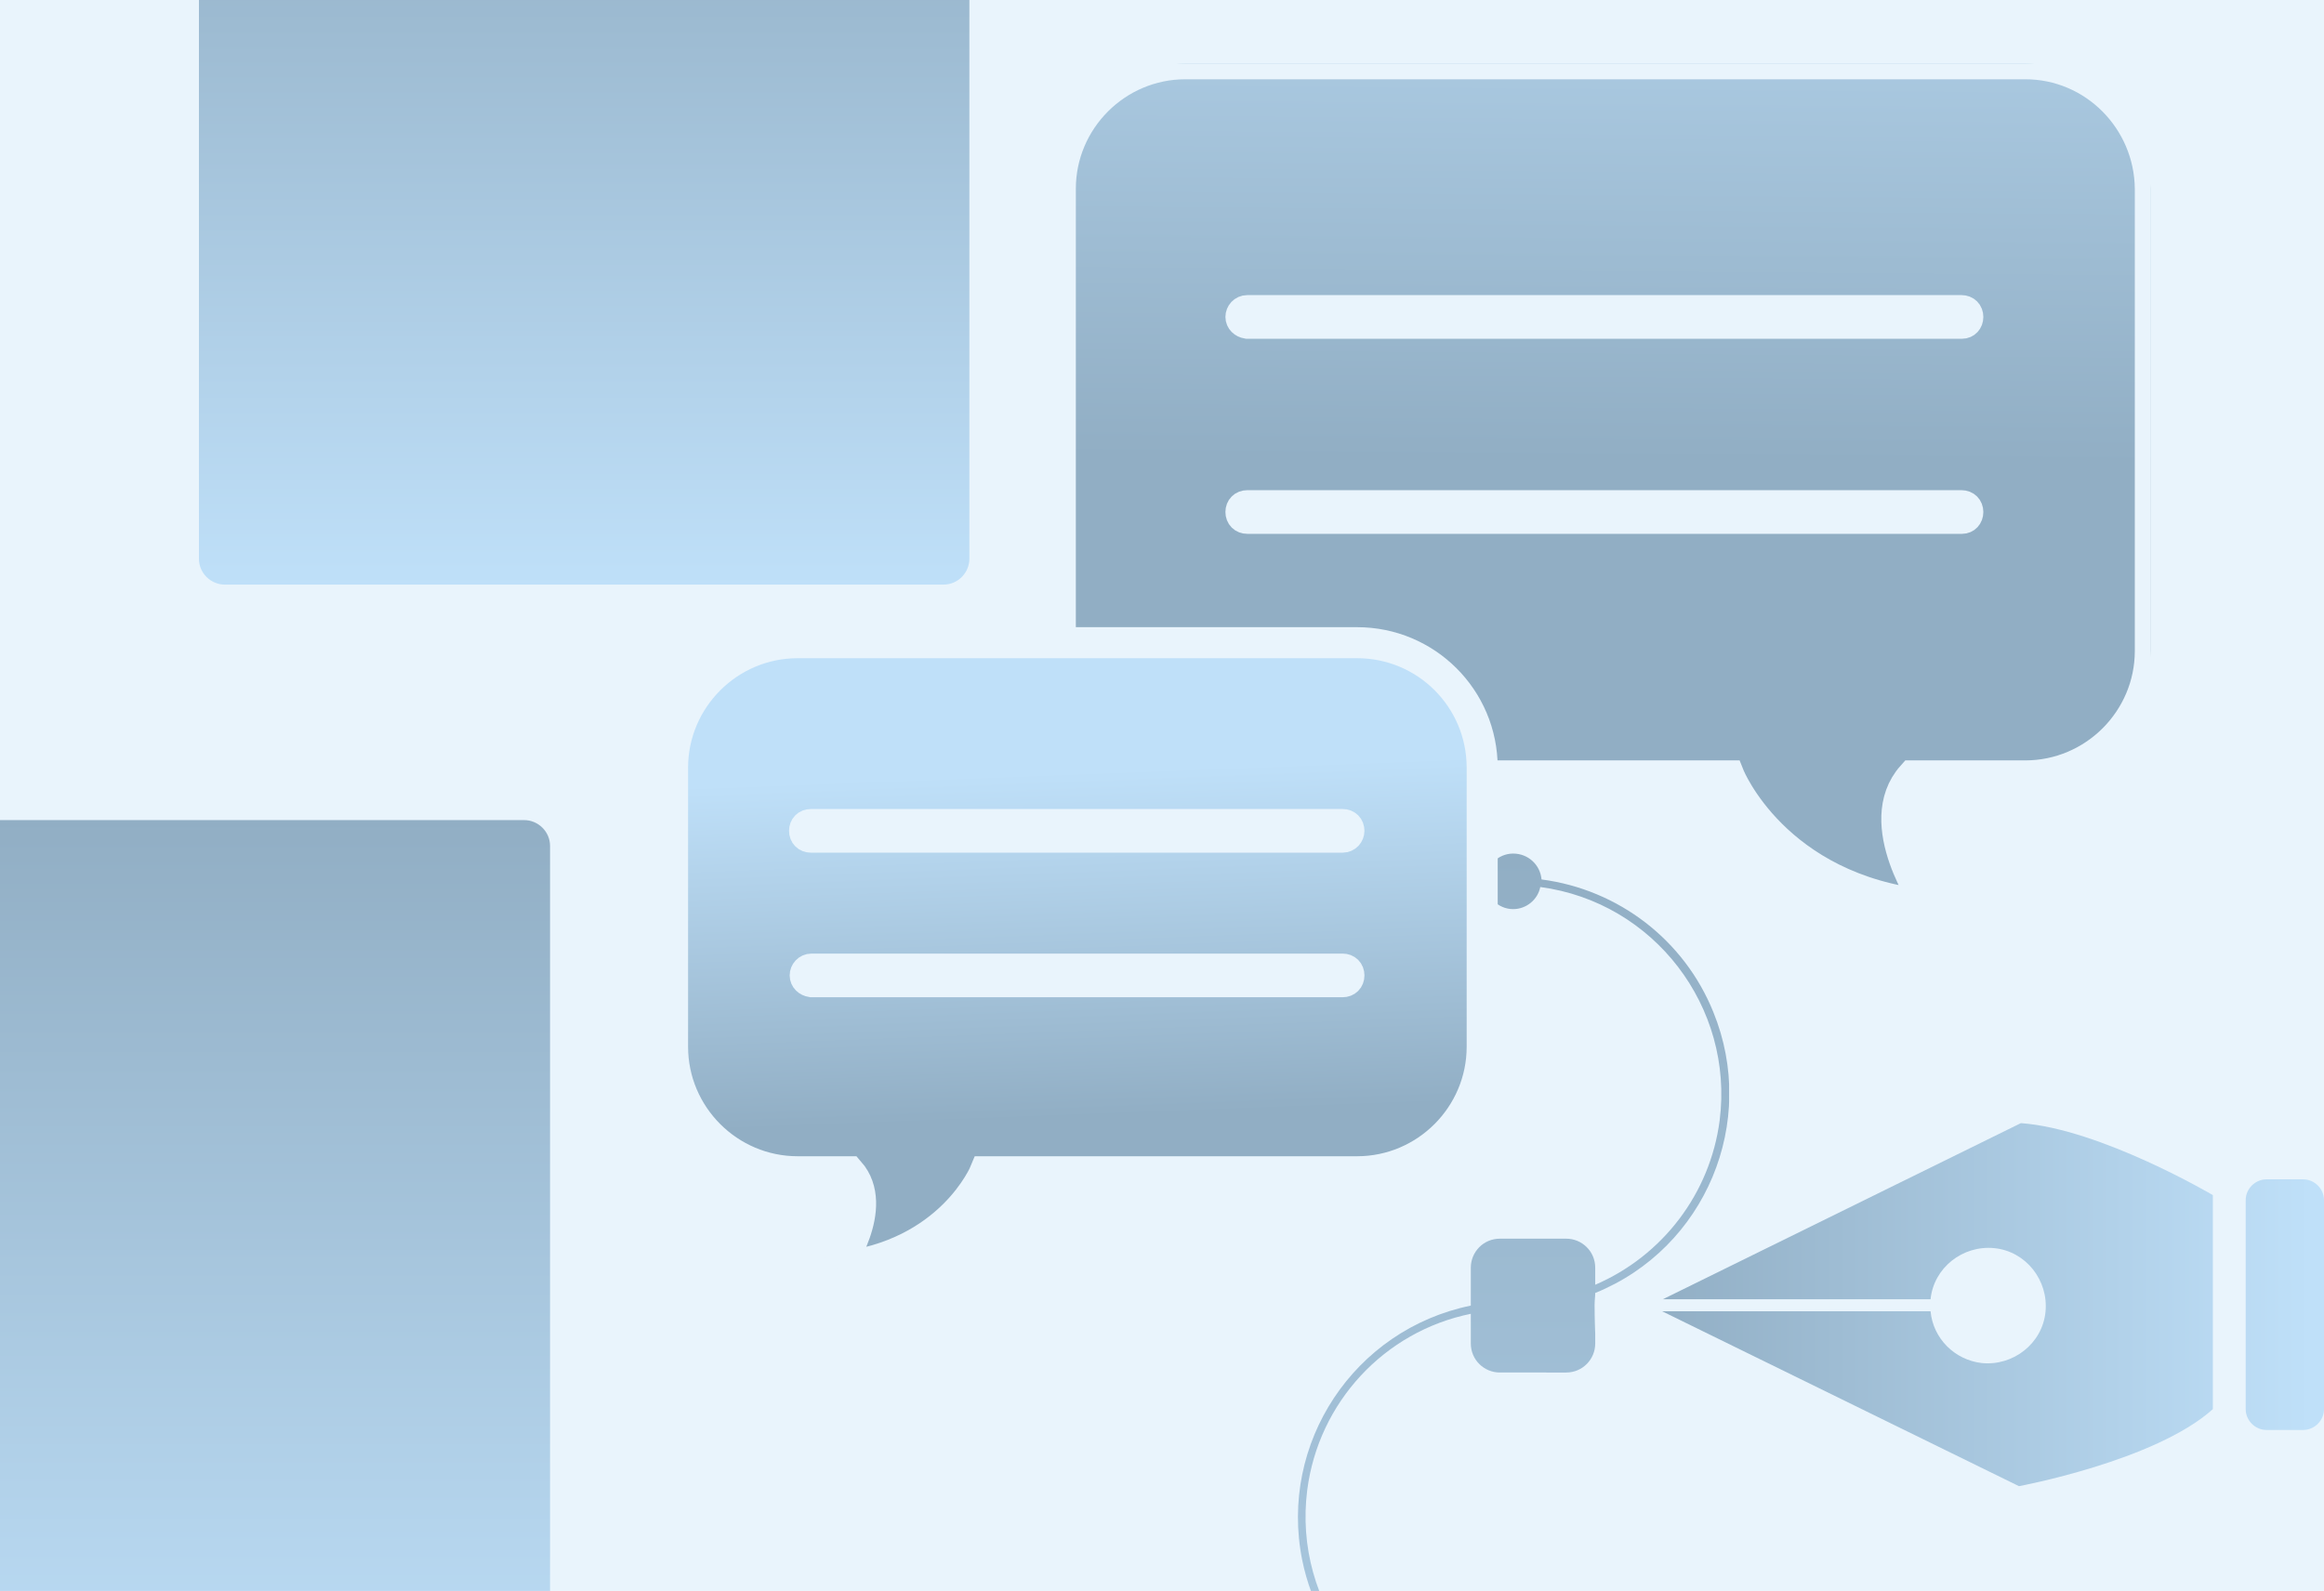 <?xml version="1.0" encoding="utf-8"?>
<!-- Generator: Adobe Illustrator 27.7.0, SVG Export Plug-In . SVG Version: 6.00 Build 0)  -->
<svg version="1.1" id="Layer_1" xmlns="http://www.w3.org/2000/svg" xmlns:xlink="http://www.w3.org/1999/xlink" x="0px" y="0px"
	 viewBox="0 0 368 252" style="enable-background:new 0 0 368 252;" xml:space="preserve">
<style type="text/css">
	.st0{fill:#E9F4FC;}
	.st1{clip-path:url(#SVGID_00000177480412396833953730000009940650963240464056_);}
	.st2{fill:url(#Rectangle_663_00000146499907851393683490000011583228358505211806_);}
	.st3{fill:url(#Rectangle_664_00000050634712013851494230000014362004643634999963_);}
	.st4{clip-path:url(#SVGID_00000160879122873305735140000000669955345284286895_);}
	.st5{fill:url(#Path_3938_00000029753277881738185620000011029342778574000300_);}
	.st6{clip-path:url(#SVGID_00000082357708396875593610000008006252536531501465_);}
	.st7{fill:url(#Path_3939_00000027603093438286827490000017940079640570396319_);}
	.st8{clip-path:url(#SVGID_00000101095075183284187730000018297558476701562792_);}
	.st9{fill:url(#Path_3937_00000057106879831880352330000014659424726893113478_);stroke:#E9F4FC;stroke-width:4.915;}
	.st10{fill:url(#Path_3936_00000174588417209448442010000010493867050942314152_);stroke:#E9F4FC;stroke-width:4.915;}
</style>
<rect class="st0" width="368" height="252"/>
<g>
	<defs>
		<rect id="SVGID_1_" width="368" height="252"/>
	</defs>
	<clipPath id="SVGID_00000152234676347113322430000011317568267144494267_">
		<use xlink:href="#SVGID_1_"  style="overflow:visible;"/>
	</clipPath>
	<g style="clip-path:url(#SVGID_00000152234676347113322430000011317568267144494267_);">
		<g id="Group_13207">
			<g id="Mask_Group_22">
				
					<linearGradient id="Rectangle_663_00000099650273783080909830000004309957645466482065_" gradientUnits="userSpaceOnUse" x1="-1125.34" y1="-35.813" x2="-1125.34" y2="-35" gradientTransform="matrix(150 0 0 148 168893.5 5273)">
					<stop  offset="0" style="stop-color:#91AEC4"/>
					<stop  offset="1" style="stop-color:#BFE0F9"/>
				</linearGradient>
				<path id="Rectangle_663" style="fill:url(#Rectangle_663_00000099650273783080909830000004309957645466482065_);" d="M35.6-27.8
					h113.8c2.2,0,4.1,1.8,4.1,4.1V88.5c0,2.2-1.8,4.1-4.1,4.1H35.6c-2.2,0-4.1-1.8-4.1-4.1V-23.7C31.5-25.9,33.3-27.8,35.6-27.8z"/>
				
					<linearGradient id="Rectangle_664_00000123414316977088386280000003803123760327921540_" gradientUnits="userSpaceOnUse" x1="-1123.768" y1="-37.321" x2="-1123.768" y2="-36.508" gradientTransform="matrix(123 0 0 181 138260.5 6885)">
					<stop  offset="0" style="stop-color:#91AEC4"/>
					<stop  offset="1" style="stop-color:#BFE0F9"/>
				</linearGradient>
				<path id="Rectangle_664" style="fill:url(#Rectangle_664_00000123414316977088386280000003803123760327921540_);" d="
					M-8.9,129.9H83c2.2,0,4.1,1.8,4.1,4.1v139c0,2.2-1.8,4.1-4.1,4.1H-8.9c-2.2,0-4.1-1.8-4.1-4.1V134
					C-13,131.8-11.2,129.9-8.9,129.9z"/>
				<g id="Group_13182">
					<g>
						<defs>
							<rect id="SVGID_00000060731182119210960850000002718147711689012888_" x="263.2" y="177.9" width="104.8" height="57.6"/>
						</defs>
						<clipPath id="SVGID_00000101066286328352913360000008413107376839435417_">
							<use xlink:href="#SVGID_00000060731182119210960850000002718147711689012888_"  style="overflow:visible;"/>
						</clipPath>
						<g style="clip-path:url(#SVGID_00000101066286328352913360000008413107376839435417_);">
							<g id="Group_13181">
								
									<linearGradient id="Path_3938_00000176739165440391623830000009486825986411277228_" gradientUnits="userSpaceOnUse" x1="-1141.174" y1="-36.59" x2="-1141.174" y2="-35.776" gradientTransform="matrix(4.337699e-15 -70.84 128.88 7.891625e-15 4977.173 -80634.102)">
									<stop  offset="0" style="stop-color:#91AEC4"/>
									<stop  offset="1" style="stop-color:#BFE0F9"/>
								</linearGradient>
								<path id="Path_3938" style="fill:url(#Path_3938_00000176739165440391623830000009486825986411277228_);" d="M368,190.1
									v33.1c0,1.8-1.5,3.3-3.3,3.3h-5.8c-1.8,0-3.3-1.5-3.3-3.3v-33.1c0-1.8,1.5-3.3,3.3-3.3h5.8C366.5,186.8,368,188.3,368,190.1
									 M263.3,205.8h42.4c0.5-5,5.1-8.6,10.1-8.1c5,0.5,8.6,5.1,8.1,10.1c-0.5,5-5.1,8.6-10.1,8.1c-4.3-0.5-7.7-3.9-8.1-8.2h-42.5
									l56.5,27.7c0,0,21.6-4,30.7-12.2v-33.9c0,0-17.8-10.5-30.4-11.4L263.3,205.8L263.3,205.8z"/>
							</g>
						</g>
					</g>
				</g>
				<g id="Group_13184">
					<g>
						<defs>
							<rect id="SVGID_00000122693961363941553020000006427510880057538442_" x="205.5" y="135.2" width="68.3" height="143.1"/>
						</defs>
						<clipPath id="SVGID_00000074432269761238508300000008003347611633345416_">
							<use xlink:href="#SVGID_00000122693961363941553020000006427510880057538442_"  style="overflow:visible;"/>
						</clipPath>
						<g style="clip-path:url(#SVGID_00000074432269761238508300000008003347611633345416_);">
							<g id="Group_13183">
								
									<linearGradient id="Path_3939_00000114783551934501037910000005642844976364255405_" gradientUnits="userSpaceOnUse" x1="-1133.812" y1="-33.116" x2="-1135.274" y2="-33.116" gradientTransform="matrix(1.077261e-14 -175.93 84.04 5.145966e-15 3022.716 -199336.625)">
									<stop  offset="0" style="stop-color:#91AEC4"/>
									<stop  offset="1" style="stop-color:#BFE0F9"/>
								</linearGradient>
								<path id="Path_3939" style="fill:url(#Path_3939_00000114783551934501037910000005642844976364255405_);" d="M239.6,135.2
									c-2.4,0-4.4,2-4.4,4.4c0,2.4,2,4.4,4.4,4.4c2.1,0,3.9-1.5,4.3-3.5c18,2.4,30.7,19,28.4,37c-1.5,11.5-9,21.4-19.7,26
									c0-0.8,0-1.4,0-1.5v-1.2c0-2.6-2.1-4.6-4.6-4.6h-10.5c-2.6,0-4.6,2.1-4.6,4.6v6c-18.5,3.8-30.4,21.8-26.7,40.3
									c2.9,14.3,14.6,25.2,29.1,27.1c0.2,2.4,2.3,4.2,4.7,4.1c2.4-0.2,4.2-2.3,4.1-4.7c-0.2-2.4-2.3-4.2-4.7-4.1
									c-2,0.1-3.6,1.6-4,3.5c-18.1-2.4-30.7-19-28.4-37c1.8-13.9,12.2-25.1,25.9-27.9v4.7c0,2.6,2.1,4.6,4.6,4.6H248
									c2.6,0,4.6-2.1,4.6-4.6v-1.5c0-0.2-0.1-2.2-0.1-4.6c0-0.7,0.1-1.3,0.1-1.9c17.5-7.1,25.8-27.1,18.7-44.5
									c-4.6-11.4-15-19.4-27.2-21C243.9,137,242,135.2,239.6,135.2"/>
							</g>
						</g>
					</g>
				</g>
				<g id="Group_13180">
					<g>
						<defs>
							<rect id="SVGID_00000161627587949793165640000006529422696827572882_" x="106.4" y="10.1" width="234.1" height="190.8"/>
						</defs>
						<clipPath id="SVGID_00000129883856389061694890000002578410909624428943_">
							<use xlink:href="#SVGID_00000161627587949793165640000006529422696827572882_"  style="overflow:visible;"/>
						</clipPath>
						<g style="clip-path:url(#SVGID_00000129883856389061694890000002578410909624428943_);">
							<g id="Group_13179">
								
									<linearGradient id="Path_3937_00000029728343630299083590000001899287250356969859_" gradientUnits="userSpaceOnUse" x1="-1125.623" y1="-35.281" x2="-1125.614" y2="-36.166" gradientTransform="matrix(175.63 0 0 135.61 197947.125 4857.459)">
									<stop  offset="0" style="stop-color:#91AEC4"/>
									<stop  offset="1" style="stop-color:#BFE0F9"/>
								</linearGradient>
								
									<path id="Path_3937" style="fill:url(#Path_3937_00000029728343630299083590000001899287250356969859_);stroke:#E9F4FC;stroke-width:4.915;" d="
									M340.5,29.9v73.2c0,10.9-8.9,19.8-19.8,19.8h-17.9c-6.7,7.5,2.5,20.5,2.5,20.5c-24.3-2.5-31.5-20.5-31.5-20.5h-86.1
									c-10.9,0-19.8-8.9-19.8-19.8V29.9c0-10.9,8.9-19.8,19.8-19.8h133C331.6,10.1,340.4,19,340.5,29.9 M311.6,50.2
									c0-0.6-0.4-1-1-1H197.5c-0.6,0-1,0.5-1,1c0,0.5,0.4,0.9,1,1h113.2C311.2,51.2,311.6,50.8,311.6,50.2L311.6,50.2 M311.6,81.1
									c0-0.6-0.4-1-1-1H197.5c-0.6,0-1,0.4-1,1s0.4,1,1,1h113.2C311.2,82.1,311.6,81.7,311.6,81.1"/>
								
									<linearGradient id="Path_3936_00000141440619545128732070000007450073670585837188_" gradientUnits="userSpaceOnUse" x1="-1124.263" y1="-32.787" x2="-1124.29" y2="-33.332" gradientTransform="matrix(130.5 0 0 100.77 146888.969 3480.994)">
									<stop  offset="0" style="stop-color:#91AEC4"/>
									<stop  offset="1" style="stop-color:#BFE0F9"/>
								</linearGradient>
								
									<path id="Path_3936" style="fill:url(#Path_3936_00000141440619545128732070000007450073670585837188_);stroke:#E9F4FC;stroke-width:4.915;" d="
									M234.7,121.6v44.2c0,10.9-8.9,19.8-19.8,19.8H156c0,0-5.4,13.3-23.4,15.2c0,0,6.8-9.6,1.9-15.2h-8.2
									c-10.9,0-19.8-8.9-19.8-19.8v-44.2c0-10.9,8.9-19.8,19.8-19.8h88.6C225.8,101.8,234.7,110.6,234.7,121.6 M213.6,131.6
									c0-0.6-0.4-1-1-1h-84.2c-0.6,0-1,0.4-1,1c0,0.6,0.4,1,1,1c0,0,0,0,0.1,0h84.1C213.2,132.6,213.6,132.1,213.6,131.6
									L213.6,131.6 M213.6,154.5c0-0.6-0.4-1-1-1h-84.1c-0.6,0-1,0.5-1,1c0,0.5,0.4,0.9,1,1h84.1
									C213.2,155.5,213.6,155.1,213.6,154.5L213.6,154.5"/>
							</g>
						</g>
					</g>
				</g>
			</g>
		</g>
	</g>
</g>
</svg>
